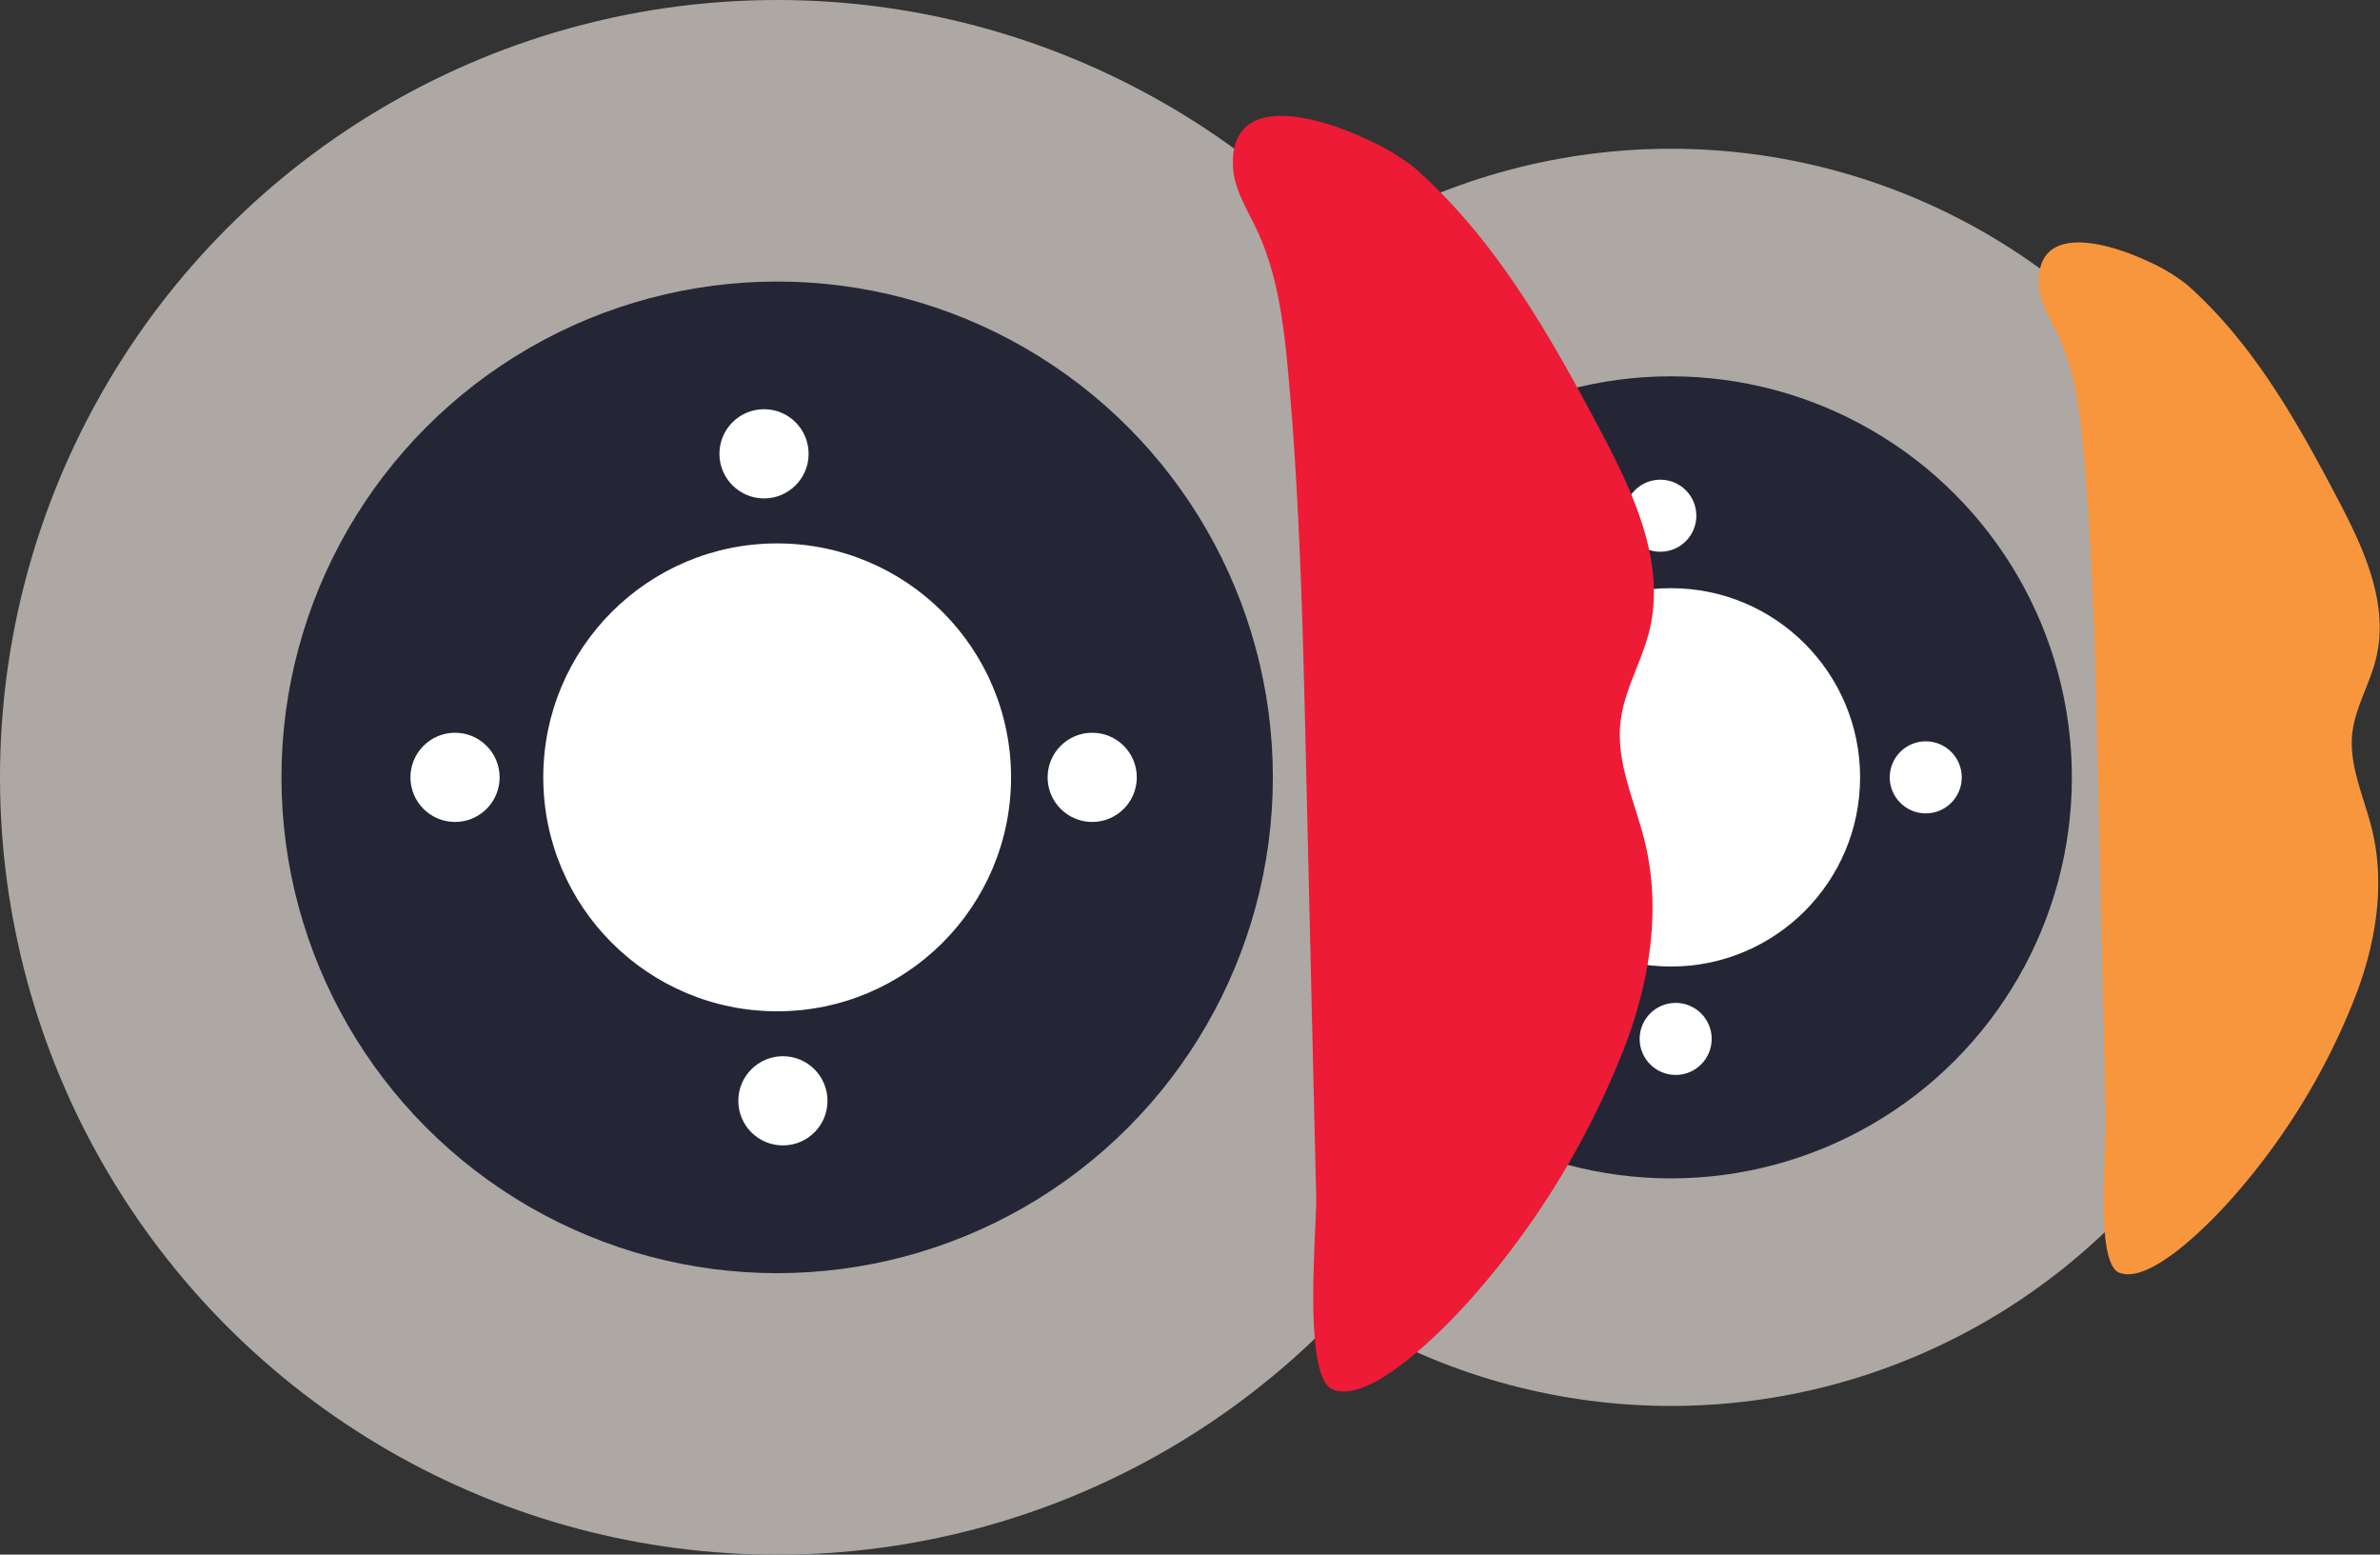 <svg id="Layer_1" data-name="Layer 1" xmlns="http://www.w3.org/2000/svg" viewBox="0 0 302.63 197.63"><rect x="0" y="0" width="302.63" height="197.63" fill="#333333" stroke="none"/><defs><style>.cls-1{fill:#ada8a3;}.cls-2{fill:#242636;}.cls-3{fill:#fff;}.cls-4{fill:#f8963e;}.cls-5{fill:#ed1b35;}</style></defs><title>brakes</title><circle class="cls-1" cx="212.47" cy="98.82" r="79.91"/><circle class="cls-2" cx="212.47" cy="98.82" r="50.98"/><circle class="cls-3" cx="212.47" cy="98.82" r="24.05"/><circle class="cls-3" cx="211.12" cy="65.56" r="4.58"/><circle class="cls-3" cx="179.35" cy="98.82" r="4.58"/><circle class="cls-3" cx="244.87" cy="98.82" r="4.58"/><circle class="cls-3" cx="213.07" cy="132.07" r="4.58"/><path class="cls-4" d="M345,140.06a23,23,0,0,1,4.85,2.93c8.28,7.33,13.87,17.18,19,26.95,3.39,6.4,6.76,13.58,5,20.61-.79,3.2-2.61,6.13-3,9.41-.46,4.19,1.52,8.2,2.51,12.29,1.68,6.9.51,14.24-2,20.88a85.71,85.71,0,0,1-16.2,26.42c-2.14,2.37-10,10.67-14,9-3.06-1.34-1.58-16.16-1.67-19.76l-1-44.8c-.31-13.28-.62-26.56-1.82-39.79-.46-5.13-1.09-10.36-3.31-15-1-2-2.25-4-2.37-6.25C330.66,135.33,339.1,137.29,345,140.06Z" transform="translate(-71.74 -106.78)"/><circle class="cls-1" cx="98.82" cy="98.82" r="98.82"/><circle class="cls-2" cx="98.82" cy="98.82" r="63.03"/><circle class="cls-3" cx="98.82" cy="98.82" r="29.74"/><circle class="cls-3" cx="97.15" cy="57.69" r="5.67"/><circle class="cls-3" cx="57.86" cy="98.82" r="5.67"/><circle class="cls-3" cx="138.88" cy="98.82" r="5.67"/><circle class="cls-3" cx="99.55" cy="139.94" r="5.67"/><path class="cls-5" d="M245.7,124.56a28.06,28.06,0,0,1,6,3.63c10.24,9.06,17.14,21.23,23.54,33.32,4.19,7.91,8.37,16.79,6.22,25.48-1,4-3.23,7.59-3.67,11.64-.57,5.18,1.88,10.14,3.11,15.2,2.07,8.53.62,17.61-2.49,25.81a106.42,106.42,0,0,1-20,32.67c-2.65,2.93-12.41,13.2-17.25,11.08-3.79-1.66-2-20-2.06-24.43l-1.3-55.4c-.38-16.42-.76-32.84-2.24-49.2-.58-6.34-1.35-12.81-4.1-18.56-1.19-2.5-2.78-5-2.93-7.73C228,118.71,238.43,121.13,245.7,124.56Z" transform="translate(-71.74 -106.78)"/></svg>